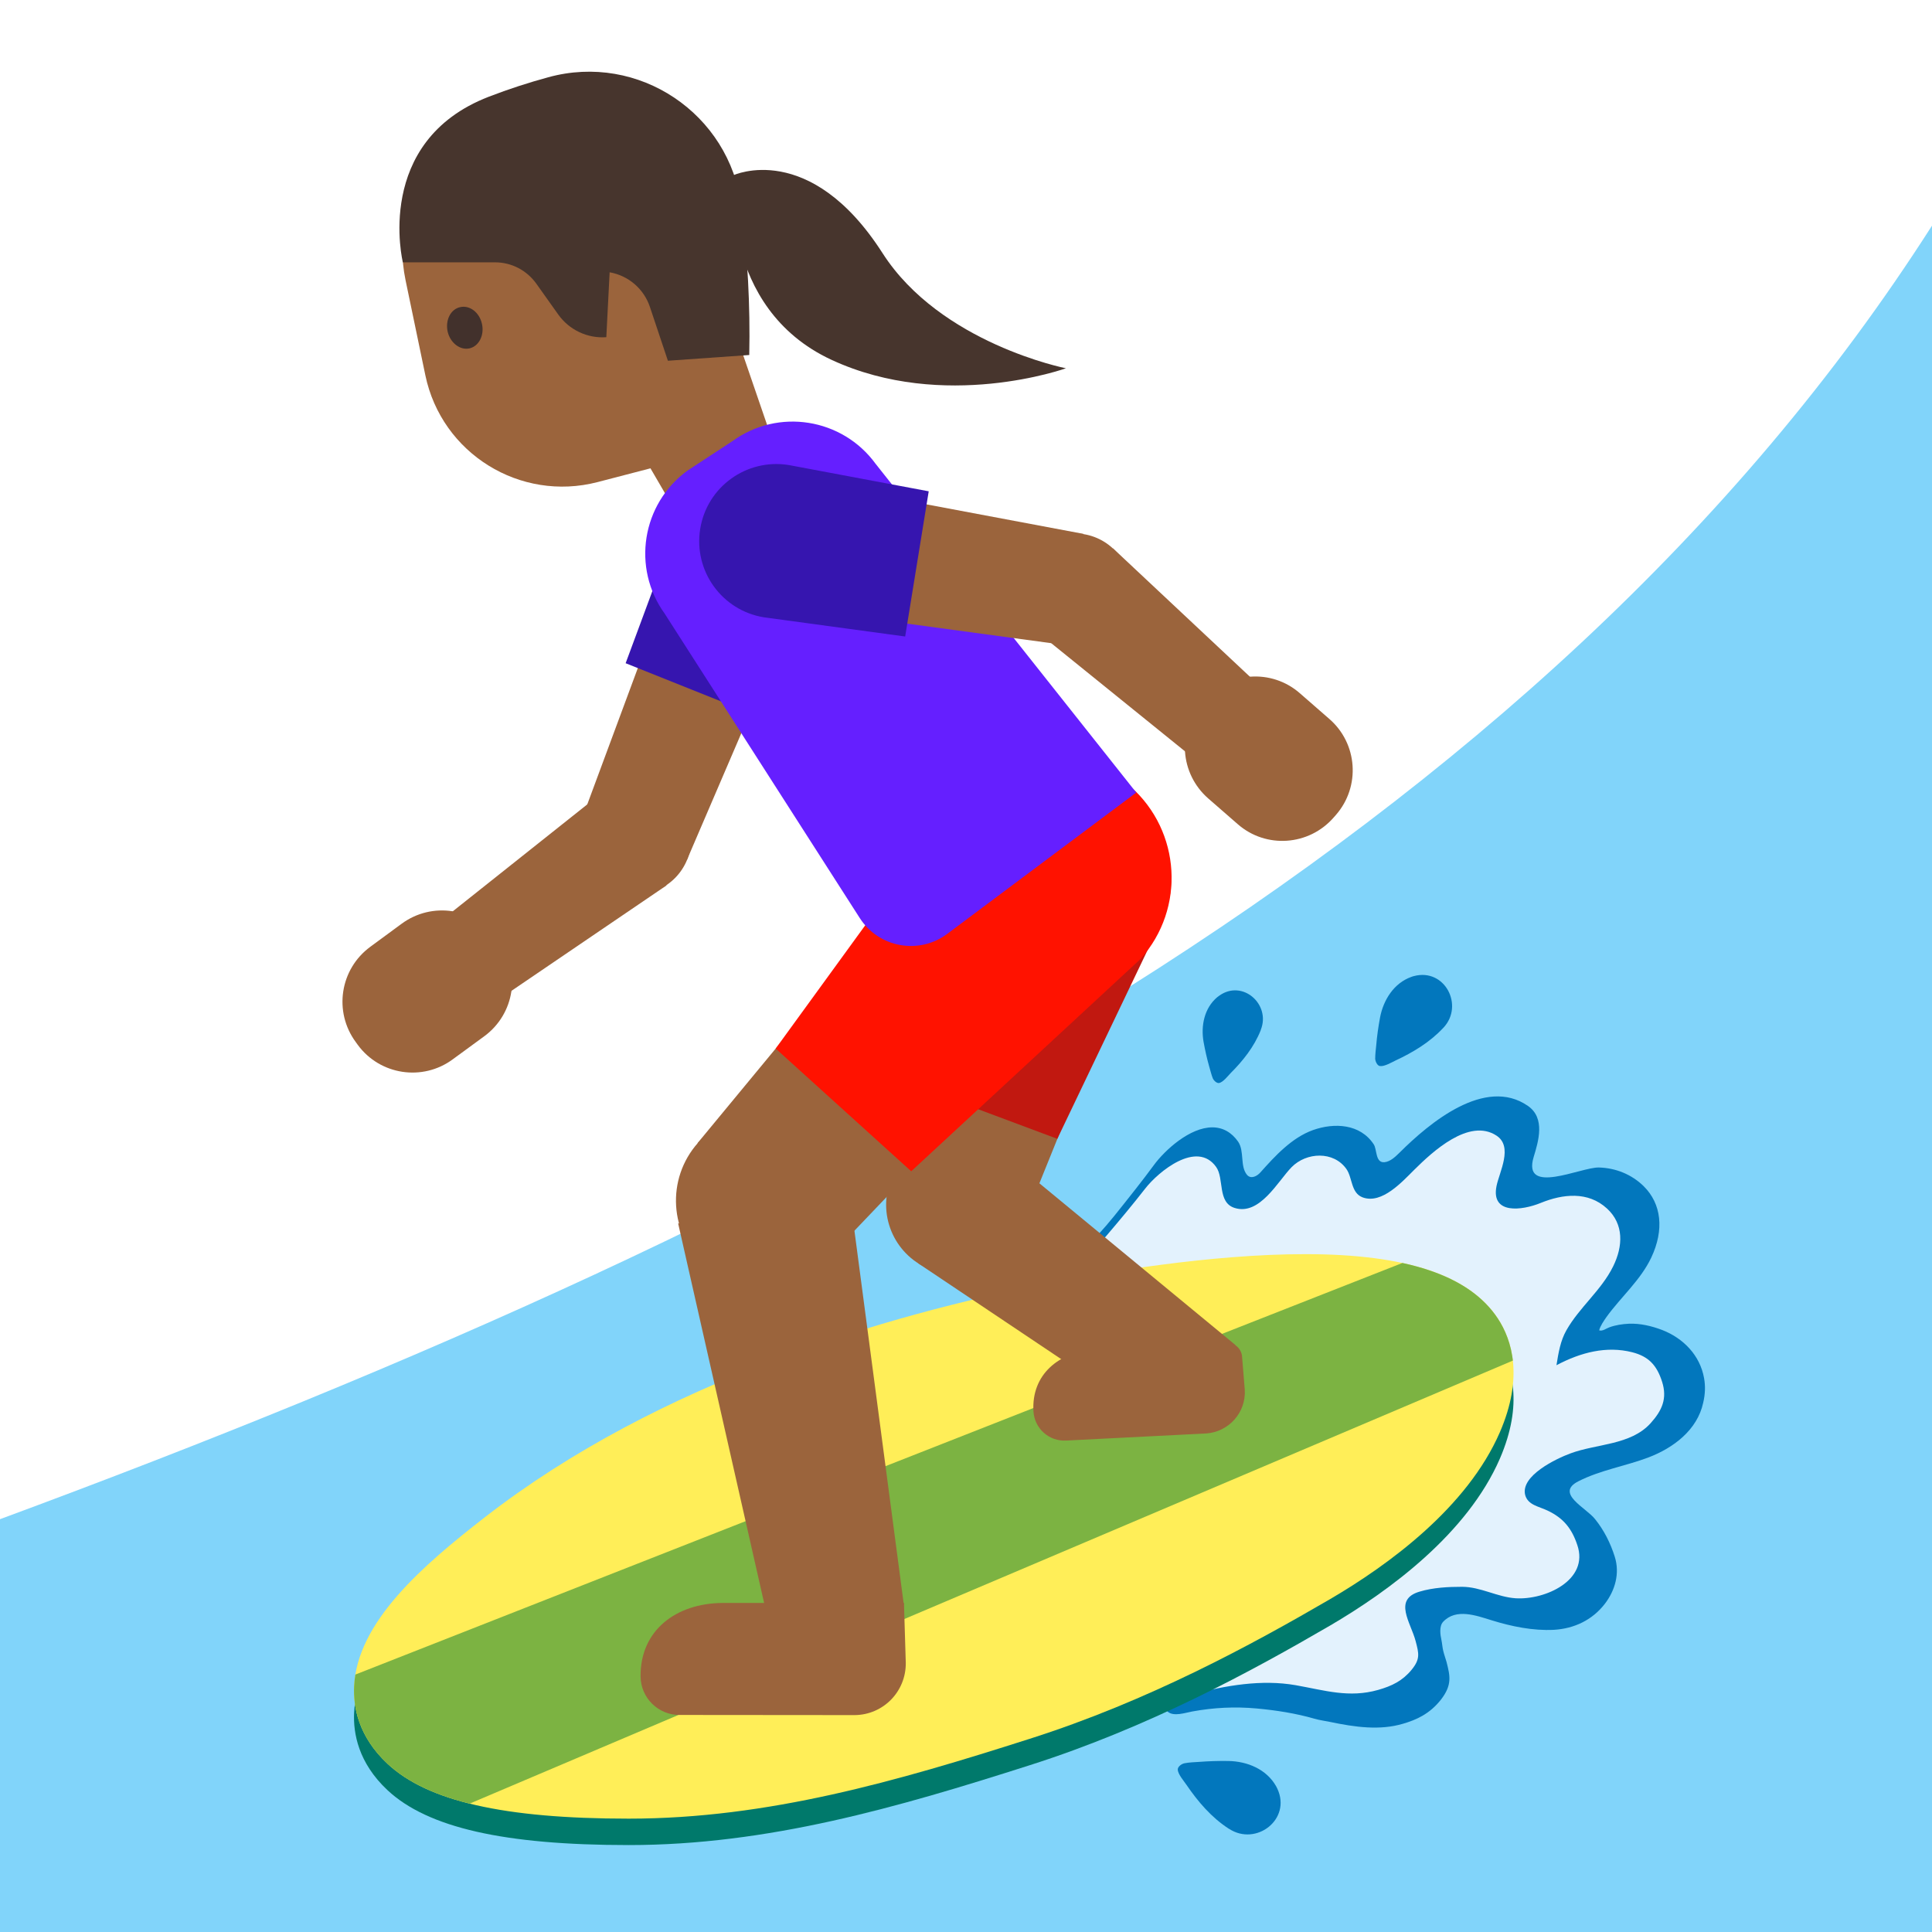 <svg width="128" height="128" style="enable-background:new 0 0 128 128;" xmlns="http://www.w3.org/2000/svg" xmlns:xlink="http://www.w3.org/1999/xlink">
  <g id="Layer_1">
    <path d="M-1171.7,65.14c0,0,9.08-0.67,16.3,0.96l-0.12-3.1c0,0-6.36-1.17-13.24-0.79 c-2.31,0.13-5.39,0.04-7.58,0.58c-3.73,0.91-7.12,2.58-9.26,4.71l-3.59-8.76c0,0-2.76,1.94-3.14,2.33 c-0.48,0.48-1.18,0.22-1.18,0.22c-0.03,0-0.03,0.03-0.04,0.06c0.7,0.51,1.37,1.14,1.97,2c1.09,1.55,2.7,3.92,4.34,6.34 c-0.13,0.26-0.28,0.52-0.37,0.79c0,0-2.21,5.66,2.75,9.71c0,0,1.55,1.49,5.83,1.63c2.2,3.95-0.76,6.59-0.76,6.59 c-4.16,3.61-9.08-0.39-9.08-0.39c-0.95-0.57-4.31-4.34-5.67-5.9l-5.96-7.22c0,0,0.19,0.93-0.19,1.32 c-0.48,0.48-1.18,0.22-1.18,0.22c-0.02,0-0.02,0.03-0.03,0.04c0.46,0.36,0.93,0.77,1.38,1.28c2.15,2.41,4.7,5.61,6.65,8.14 l-0.01-0.03l0.93,1.23c3.47,4.37,3.18,5.78,3.18,5.78c0.14,3.69-3.93,4.96-3.93,4.96c-3.8,1.39-7.62-2.23-7.62-2.23 c-1.29-1.2-6.24-6.2-6.24-6.2l3.31,6.1c3.03,3.5,5.79,4.41,5.79,4.41c5.79,2.12,9.63-2.14,9.63-2.14c1.4-1.67,1.41-3.46,1.41-3.46 c0.03-1.06-0.23-2.09-0.64-3.06c5.56,2.93,9.77-0.44,9.77-0.44c3.51-3.15,2.59-7.24,1.91-9.08c0.61-0.05,1.25-0.12,1.95-0.23 c3.47-0.53,5.64-0.87,7.86-0.78c0,0,6.12,0.22,7.5,3.87c0,0,0.48,1.69-0.04,3.99c0,0-0.11,1.81,1.04,1.91 c0.6,0.05,1.86-0.64,2.48-1.6c0,0,0.78-1.01,0.67-3.07c0,0,0.19-3.18-3.4-5.57c0,0-2.5-1.82-5.56-2.1 c-3.26-0.31-4.43-0.5-9.53,0.24c0,0-5.44,0.96-9.26-0.56c0,0-3.22-1.45-2.05-5.45C-1184.69,72.38-1182.99,66.25-1171.7,65.14z" style="display:none;fill:#E39E49;"/>
  </g>
  <g id="Layer_2">
    <path d="M128,128H0l0-27.35c54.56-20.16,102.17-45.24,128-85.7L128,128z" style="fill:#81D4FA;"/>
    <g>
      <g>
        <path d="M112.9,91.31c-0.27-1.53-1.39-2.66-2.79-3.2c-0.69-0.26-1.44-0.44-2.19-0.41 c-0.43,0.02-0.9,0.09-1.3,0.24c-0.2,0.07-0.44,0.27-0.67,0.2c0.06-0.28,0.32-0.65,0.48-0.88c0.94-1.31,2.26-2.44,2.97-3.94 c0.87-1.84,0.68-3.57-0.51-4.74c-0.8-0.78-1.85-1.2-2.96-1.23c-1.19-0.03-5.1,1.89-4.32-0.7c0.31-1.02,0.79-2.57-0.38-3.38 c-2.84-1.97-6.54,1.14-8.48,3.07c-0.29,0.28-0.62,0.62-1.03,0.66c-0.61,0.05-0.48-0.85-0.71-1.19c-0.9-1.36-2.61-1.44-4.02-0.94 c-1.4,0.5-2.52,1.72-3.48,2.8c-0.21,0.24-0.62,0.48-0.89,0.17c-0.48-0.57-0.16-1.57-0.59-2.2c-0.43-0.62-1.02-0.95-1.71-0.95 c-1.49,0-3.14,1.5-3.88,2.51c-0.72,0.98-1.56,2.04-2.61,3.35c-0.73,0.9-1.41,1.64-2.08,2.27c-0.15,0.14-0.31,0.29-0.47,0.43 c-0.69,0.62-1.44,1.24-2.36,1.94c-0.08,0.05-0.19,0.13-0.32,0.23c-1.46,1.03-2.24,1.72-2.17,2.37l0.03,0.35l0.33,0.06 c1.53,0.28,3.42,0.07,4.89-0.16c0.33-0.05,0.67-0.12,1.02-0.19c1.04-0.21,2.18-0.41,3.02-0.23c2.61,0.54,5.33,1.64,7.66,3.11 c1.04,0.65,2.11,1.4,3.03,2.06c1.2,0.85,3.19,2.68,3.15,5.41c-0.04,2.92-1.48,5.52-2.68,7.19c-0.57,0.79-1.34,1.41-2.16,1.92 c-0.7,0.44-1.65,0.6-2.21,1.23c-0.16,0.18-0.24,0.42-0.4,0.59c-0.12,0.14-0.32,0.27-0.4,0.43c-0.42,0.76-0.9,1.53-1.64,2.02 c-0.34,0.22-0.71,0.14-1.07,0.28c-0.27,0.1-0.53,0.31-0.79,0.45c-0.27,0.15-1.33,0.67-0.85,1.09c0.4,0.35,1.18,0.07,1.63-0.01 c1.42-0.26,2.82-0.33,4.26-0.2c1.3,0.12,2.59,0.32,3.84,0.68c0.34,0.1,0.69,0.14,1.02,0.21c1.67,0.35,3.31,0.58,4.85,0.12 c0.85-0.25,1.75-0.63,2.51-1.6c0.75-0.97,0.6-1.57,0.37-2.48c-0.07-0.25-0.16-0.49-0.22-0.74c-0.06-0.24-0.07-0.48-0.12-0.72 c-0.08-0.35-0.16-0.92,0.11-1.21c0.86-0.92,2.21-0.41,3.22-0.1c1.32,0.41,2.74,0.7,4.12,0.63c1.35-0.08,2.55-0.65,3.38-1.73 c0.68-0.89,1-2.02,0.65-3.12c-0.28-0.89-0.71-1.75-1.3-2.48c-0.59-0.76-2.68-1.71-1.11-2.51c1.47-0.75,3.11-1,4.64-1.58 c1.66-0.63,3.24-1.82,3.63-3.62C112.98,92.35,112.99,91.82,112.9,91.31z" style="fill:#0277BD;"/>
        <path d="M104.05,96.29c1.72-0.64,3.97-0.54,5.29-1.98c0.78-0.86,1.13-1.65,0.78-2.76 c-0.35-1.1-0.89-1.68-1.98-1.96c-1.7-0.43-3.4,0-5.02,0.86c0.13-0.81,0.26-1.62,0.66-2.32c0.87-1.53,2.31-2.64,3.09-4.22 c0.67-1.35,0.72-2.81-0.4-3.84c-1.26-1.16-2.93-0.97-4.4-0.37c-1.23,0.5-3.31,0.78-2.92-1.13c0.19-0.93,1.11-2.6,0-3.33 c-1.82-1.2-4.26,1.08-5.44,2.25c-0.8,0.79-2.15,2.31-3.43,1.84c-0.78-0.29-0.67-1.29-1.07-1.87c-0.85-1.22-2.66-1.13-3.64-0.13 c-0.91,0.93-2.11,3.22-3.77,2.7c-1.16-0.36-0.68-1.96-1.23-2.72c-1.28-1.79-3.83,0.32-4.7,1.44c-0.81,1.04-1.67,2.07-2.53,3.08 c-0.64,0.76-1.32,1.48-2.04,2.12c-0.15,0.13-0.31,0.27-0.46,0.4c-0.75,0.64-1.51,1.22-2.3,1.8c-0.45,0.33-2.28,1.44-2.22,1.99 c1.52,0.26,3.06,0.08,4.57-0.14c1.28-0.19,2.76-0.63,4.04-0.38c2.59,0.51,5.24,1.54,7.5,2.89c0.99,0.59,1.99,1.26,2.94,1.89 c1.8,1.21,3.25,3.06,3.22,5.31c-0.04,2.49-1.19,4.87-2.67,6.83c-1.52,2.02-4.34,2.8-6.46,4.13c-1.41,0.88-3.33,1.94-4.29,3.33 c-2.08,3.01,2.83,0.51,3.82,0.25c2.21-0.58,4.59-1,6.86-0.6c1.92,0.34,3.53,0.86,5.46,0.31c0.91-0.26,1.61-0.6,2.21-1.33 c0.58-0.71,0.49-1.07,0.27-1.9c-0.32-1.23-1.51-2.76,0.26-3.28c0.9-0.27,1.89-0.32,2.81-0.32c1.24,0,2.33,0.68,3.56,0.76 c1.94,0.12,4.88-1.19,4.08-3.53c-0.36-1.08-0.91-1.78-1.97-2.28c-0.58-0.28-1.29-0.36-1.48-1.02 C100.71,97.78,103.1,96.64,104.05,96.29z" style="fill:#E3F2FD;"/>
        <g>
          <g>
            <path d="M81.4,121.15c0.01,0.01,0.02,0.02,0.04,0.02c1.78,1.16,4.13-0.63,3.19-2.66 c-0.02-0.05-0.05-0.1-0.08-0.16c-0.64-1.14-1.92-1.66-3.17-1.68c-0.65-0.01-1.29,0.01-1.94,0.06 c-0.32,0.02-0.65,0.03-0.96,0.09c-0.18,0.03-0.46,0.22-0.45,0.42c0.01,0.31,0.41,0.76,0.57,1 C79.37,119.37,80.26,120.41,81.4,121.15z" style="fill:#0277BD;"/>
            <path d="M83.52,68.27c0.01-0.01,0.01-0.02,0.01-0.04c0.68-1.69-1.22-3.38-2.77-2.25 c-0.04,0.03-0.08,0.06-0.12,0.09c-0.85,0.72-1.09,1.89-0.9,2.96c0.1,0.55,0.22,1.09,0.37,1.62c0.08,0.26,0.14,0.54,0.24,0.79 c0.06,0.14,0.26,0.35,0.43,0.31c0.26-0.06,0.57-0.46,0.75-0.65C82.35,70.28,83.09,69.35,83.52,68.27z" style="fill:#0277BD;"/>
          </g>
          <path d="M95.61,68.11c0.01-0.01,0.02-0.02,0.03-0.03c1.37-1.48,0.07-3.96-1.97-3.41 c-0.05,0.01-0.11,0.03-0.16,0.05c-1.16,0.41-1.86,1.53-2.08,2.7c-0.11,0.6-0.2,1.21-0.25,1.82c-0.03,0.3-0.07,0.61-0.07,0.91 c0.01,0.16,0.13,0.46,0.32,0.48c0.29,0.04,0.78-0.25,1.03-0.37C93.62,69.72,94.73,69.05,95.61,68.11z" style="fill:#0277BD;"/>
        </g>
      </g>
      <path d="M99.24,89.11c-1.89-2.87-6.07-4.27-12.77-4.27c-6.27,0-13.42,1.22-17.12,1.95 c-10.57,2.08-25.62,6.45-37.25,15.5c-4.08,3.17-8.45,6.92-8.64,11.2c-0.06,1.33,0.27,3.3,2.22,5.12 c2.65,2.47,7.71,3.63,15.95,3.63h0.04c9.19,0,17.79-2.49,26.52-5.28c7.9-2.51,14.79-6.27,19.91-9.25 c3.95-2.31,9.11-6.1,11.27-11.07C100.95,92.98,100.17,90.53,99.24,89.11z M41.67,119.66L41.67,119.66L41.67,119.66L41.67,119.66z " style="fill:#00796B;"/>
      <g>
        <defs>
          <path id="SVGID_1_" d="M99.24,87.36c-1.89-2.87-6.07-4.27-12.77-4.27c-6.27,0-13.42,1.22-17.12,1.95 c-10.57,2.08-25.62,6.45-37.25,15.5c-4.08,3.17-8.45,6.92-8.64,11.2c-0.06,1.33,0.27,3.3,2.22,5.12 c2.65,2.47,7.71,3.63,15.95,3.63h0.04c9.19,0,17.79-2.49,26.52-5.28c7.9-2.51,14.79-6.27,19.91-9.25 c3.95-2.31,9.11-6.1,11.27-11.07C100.95,91.24,100.17,88.78,99.24,87.36z"/>
        </defs>
        <use style="overflow:visible;fill:#FFEE58;" xlink:href="#SVGID_1_"/>
        <clipPath id="SVGID_2_">
          <use style="overflow:visible;" xlink:href="#SVGID_1_"/>
        </clipPath>
        <polygon points="103.37,88.81 27.76,120.92 18.67,112.86 95.47,82.67 " style="clip-path:url(#SVGID_2_);fill:#7CB342;"/>
      </g>
    </g>
    <g>
      <g>
        <path d="M79.91,94.97l-9.26,0.47c-1.14,0.07-2.11-0.79-2.18-1.93v0c-0.15-2.44,1.68-3.96,4.12-4.11 l8.65-0.44c0.54-0.03,1.01,0.38,1.05,0.92l0.18,2.2C82.56,93.58,81.41,94.87,79.91,94.97z" style="fill:#9B643C;"/>
        <polygon points="67.65,81.4 58.98,78.25 65.99,56.54 76.2,60.24 " style="fill:#9B643C;"/>
        <polygon points="81.85,89.11 77.45,94.83 60.82,83.69 66.43,76.39 " style="fill:#9B643C;"/>
        <ellipse cx="63.32" cy="79.82" rx="4.6" ry="4.6" style="fill:#9B643C;" transform="matrix(0.341 -0.94 0.94 0.341 -33.314 112.122)"/>
        <ellipse cx="71.09" cy="58.39" rx="5.43" ry="5.43" style="fill:#FBC11B;" transform="matrix(0.341 -0.94 0.94 0.341 -8.045 105.309)"/>
        <path d="M73.33,52.22c-3.35-1.22-7.06,0.52-8.27,3.87l0,0l-4.08,15.97l9.07,3.39l7.15-14.95 C78.42,57.14,76.69,53.44,73.33,52.22z" style="fill:#C11810;"/>
      </g>
      <g>
        <polygon id="XMLID_1779_" points="29.05,61.13 32.88,66.33 44.16,58.66 39.73,52.64 " style="fill:#9B643C;"/>
        <polygon points="45.52,56.95 38.58,54.18 45.41,35.76 53.27,38.9 " style="fill:#9B643C;"/>
        <ellipse cx="42.05" cy="55.57" rx="3.73" ry="3.73" style="fill:#9B643C;" transform="matrix(0.371 -0.929 0.929 0.371 -25.154 73.993)"/>
        <path d="M23.7,69.22l-0.13-0.18c-1.48-2.01-1.05-4.83,0.96-6.31l2.08-1.53c2.01-1.48,4.83-1.05,6.31,0.96 l0.13,0.18c1.48,2.01,1.05,4.83-0.96,6.31L30,70.18C28,71.66,25.17,71.23,23.7,69.22z" style="fill:#9B643C;"/>
        <ellipse cx="49.34" cy="37.33" rx="4.23" ry="4.23" style="fill:#FBC11B;" transform="matrix(0.371 -0.929 0.929 0.371 -3.634 69.293)"/>
        <path d="M51.37,32.24c-2.62-1.05-5.59,0.23-6.64,2.85l0,0l-3.28,8.85l9.05,3.62l3.72-8.67 C55.27,36.26,53.99,33.29,51.37,32.24z" style="fill:#3615AF;"/>
      </g>
      <g>
        <path d="M56.63,113.63l-11.59-0.01c-1.42,0.02-2.59-1.13-2.6-2.55v0c-0.03-3.06,2.35-4.84,5.41-4.87 l12.04,0l0.12,3.97C60.03,112.07,58.52,113.61,56.63,113.63z" style="fill:#9B643C;"/>
        <polygon points="54.83,83.4 46.21,75.74 64.38,53.75 74.53,62.76 " style="fill:#9B643C;"/>
        <polygon points="59.88,106.31 50.98,107.77 44.93,81.06 56.3,79.2 " style="fill:#9B643C;"/>
        <ellipse cx="50.52" cy="79.57" rx="5.76" ry="5.76" style="fill:#9B643C;" transform="matrix(0.664 -0.748 0.748 0.664 -42.518 64.501)"/>
        <ellipse cx="69.46" cy="58.25" rx="6.79" ry="6.79" style="fill:#FBC11B;" transform="matrix(0.664 -0.748 0.748 0.664 -20.223 71.496)"/>
        <path d="M74.91,52.12c-3.33-2.96-8.44-2.66-11.4,0.67l0,0L51.39,69.47l8.98,8.13l15.21-14.08 C78.55,60.18,78.24,55.08,74.91,52.12z" style="fill:#FF1200;"/>
      </g>
      <g>
        <path id="XMLID_1778_" d="M48.78,22.2l2.8,8.16c0.49,1.43-0.27,2.99-1.7,3.48l-2.16,0.74 c-1.24,0.42-2.6-0.08-3.26-1.21l-7.83-13.44L48.78,22.2z" style="fill:#9B643C;"/>
        <path id="XMLID_1777_" d="M46.35,12.13l4.27,16.94l-11.03,2.87c-5.13,1.33-10.33-1.89-11.41-7.08 l-1.31-6.29c-1.21-5.81,2.86-11.4,8.76-12.03l2.34-0.25C41.83,5.87,45.4,8.36,46.35,12.13z" style="fill:#9B643C;"/>
        <path id="XMLID_1776_" d="M49.64,23.52l-5.39,0.38l-1.19-3.56c-0.4-1.2-1.42-2.08-2.67-2.3l0,0l-0.22,4.3 h0c-1.25,0.09-2.46-0.48-3.19-1.51l-1.45-2.04c-0.63-0.88-1.64-1.41-2.73-1.41l-6.11,0c0,0-1.97-8.01,5.69-10.97 c1.32-0.51,2.65-0.94,3.94-1.29c5.98-1.65,12.02,2.4,12.8,8.55l0,0C49.53,16.95,49.71,20.24,49.64,23.52L49.64,23.52z" style="fill:#47352D;"/>
        <path id="XMLID_1775_" d="M31.93,21.45c0.17,0.75-0.19,1.48-0.82,1.63c-0.62,0.14-1.27-0.35-1.45-1.1 c-0.17-0.76,0.19-1.49,0.82-1.63C31.11,20.2,31.76,20.69,31.93,21.45" style="fill:#42312C;"/>
      </g>
      <path d="M48.52,29.23l-2.96,1.94c-3.04,2.2-3.72,6.45-1.52,9.49l12.92,20.16c1.26,1.97,3.93,2.45,5.8,1.05 l12.52-9.36L58.02,30.74C55.81,27.7,51.56,27.02,48.52,29.23z" style="fill:#651FFF;"/>
      <g>
        <polygon id="XMLID_1774_" points="79.44,50.53 83.69,45.66 73.74,36.33 68.84,41.96 " style="fill:#9B643C;"/>
        <polygon points="71.78,35.37 70.59,42.74 51.12,40.1 52.47,31.74 " style="fill:#9B643C;"/>
        <ellipse cx="71.19" cy="39.06" rx="3.73" ry="3.73" style="fill:#9B643C;" transform="matrix(0.16 -0.987 0.987 0.16 21.253 103.084)"/>
        <path d="M88.51,53.99l-0.15,0.17c-1.64,1.88-4.49,2.08-6.36,0.44l-1.95-1.7 c-1.88-1.64-2.08-4.49-0.44-6.36l0.15-0.17c1.64-1.88,4.49-2.08,6.36-0.44l1.95,1.7C89.95,49.26,90.15,52.11,88.51,53.99z" style="fill:#9B643C;"/>
        <ellipse cx="51.8" cy="35.92" rx="4.23" ry="4.23" style="fill:#FBC11B;" transform="matrix(0.16 -0.987 0.987 0.16 8.064 81.307)"/>
        <path d="M46.39,35.04c-0.45,2.79,1.44,5.41,4.23,5.86l0,0l9.35,1.27l1.56-9.62l-9.27-1.74 C49.46,30.36,46.84,32.25,46.39,35.04z" style="fill:#3615AF;"/>
      </g>
    </g>
    <path d="M48.59,11.61c0,0,5.06-2.36,9.88,5.16c3.84,5.99,12.15,7.63,12.15,7.63s-8.07,2.9-15.53-0.56 S48.59,11.61,48.59,11.61z" style="fill:#47352D;"/>
  </g>
</svg>